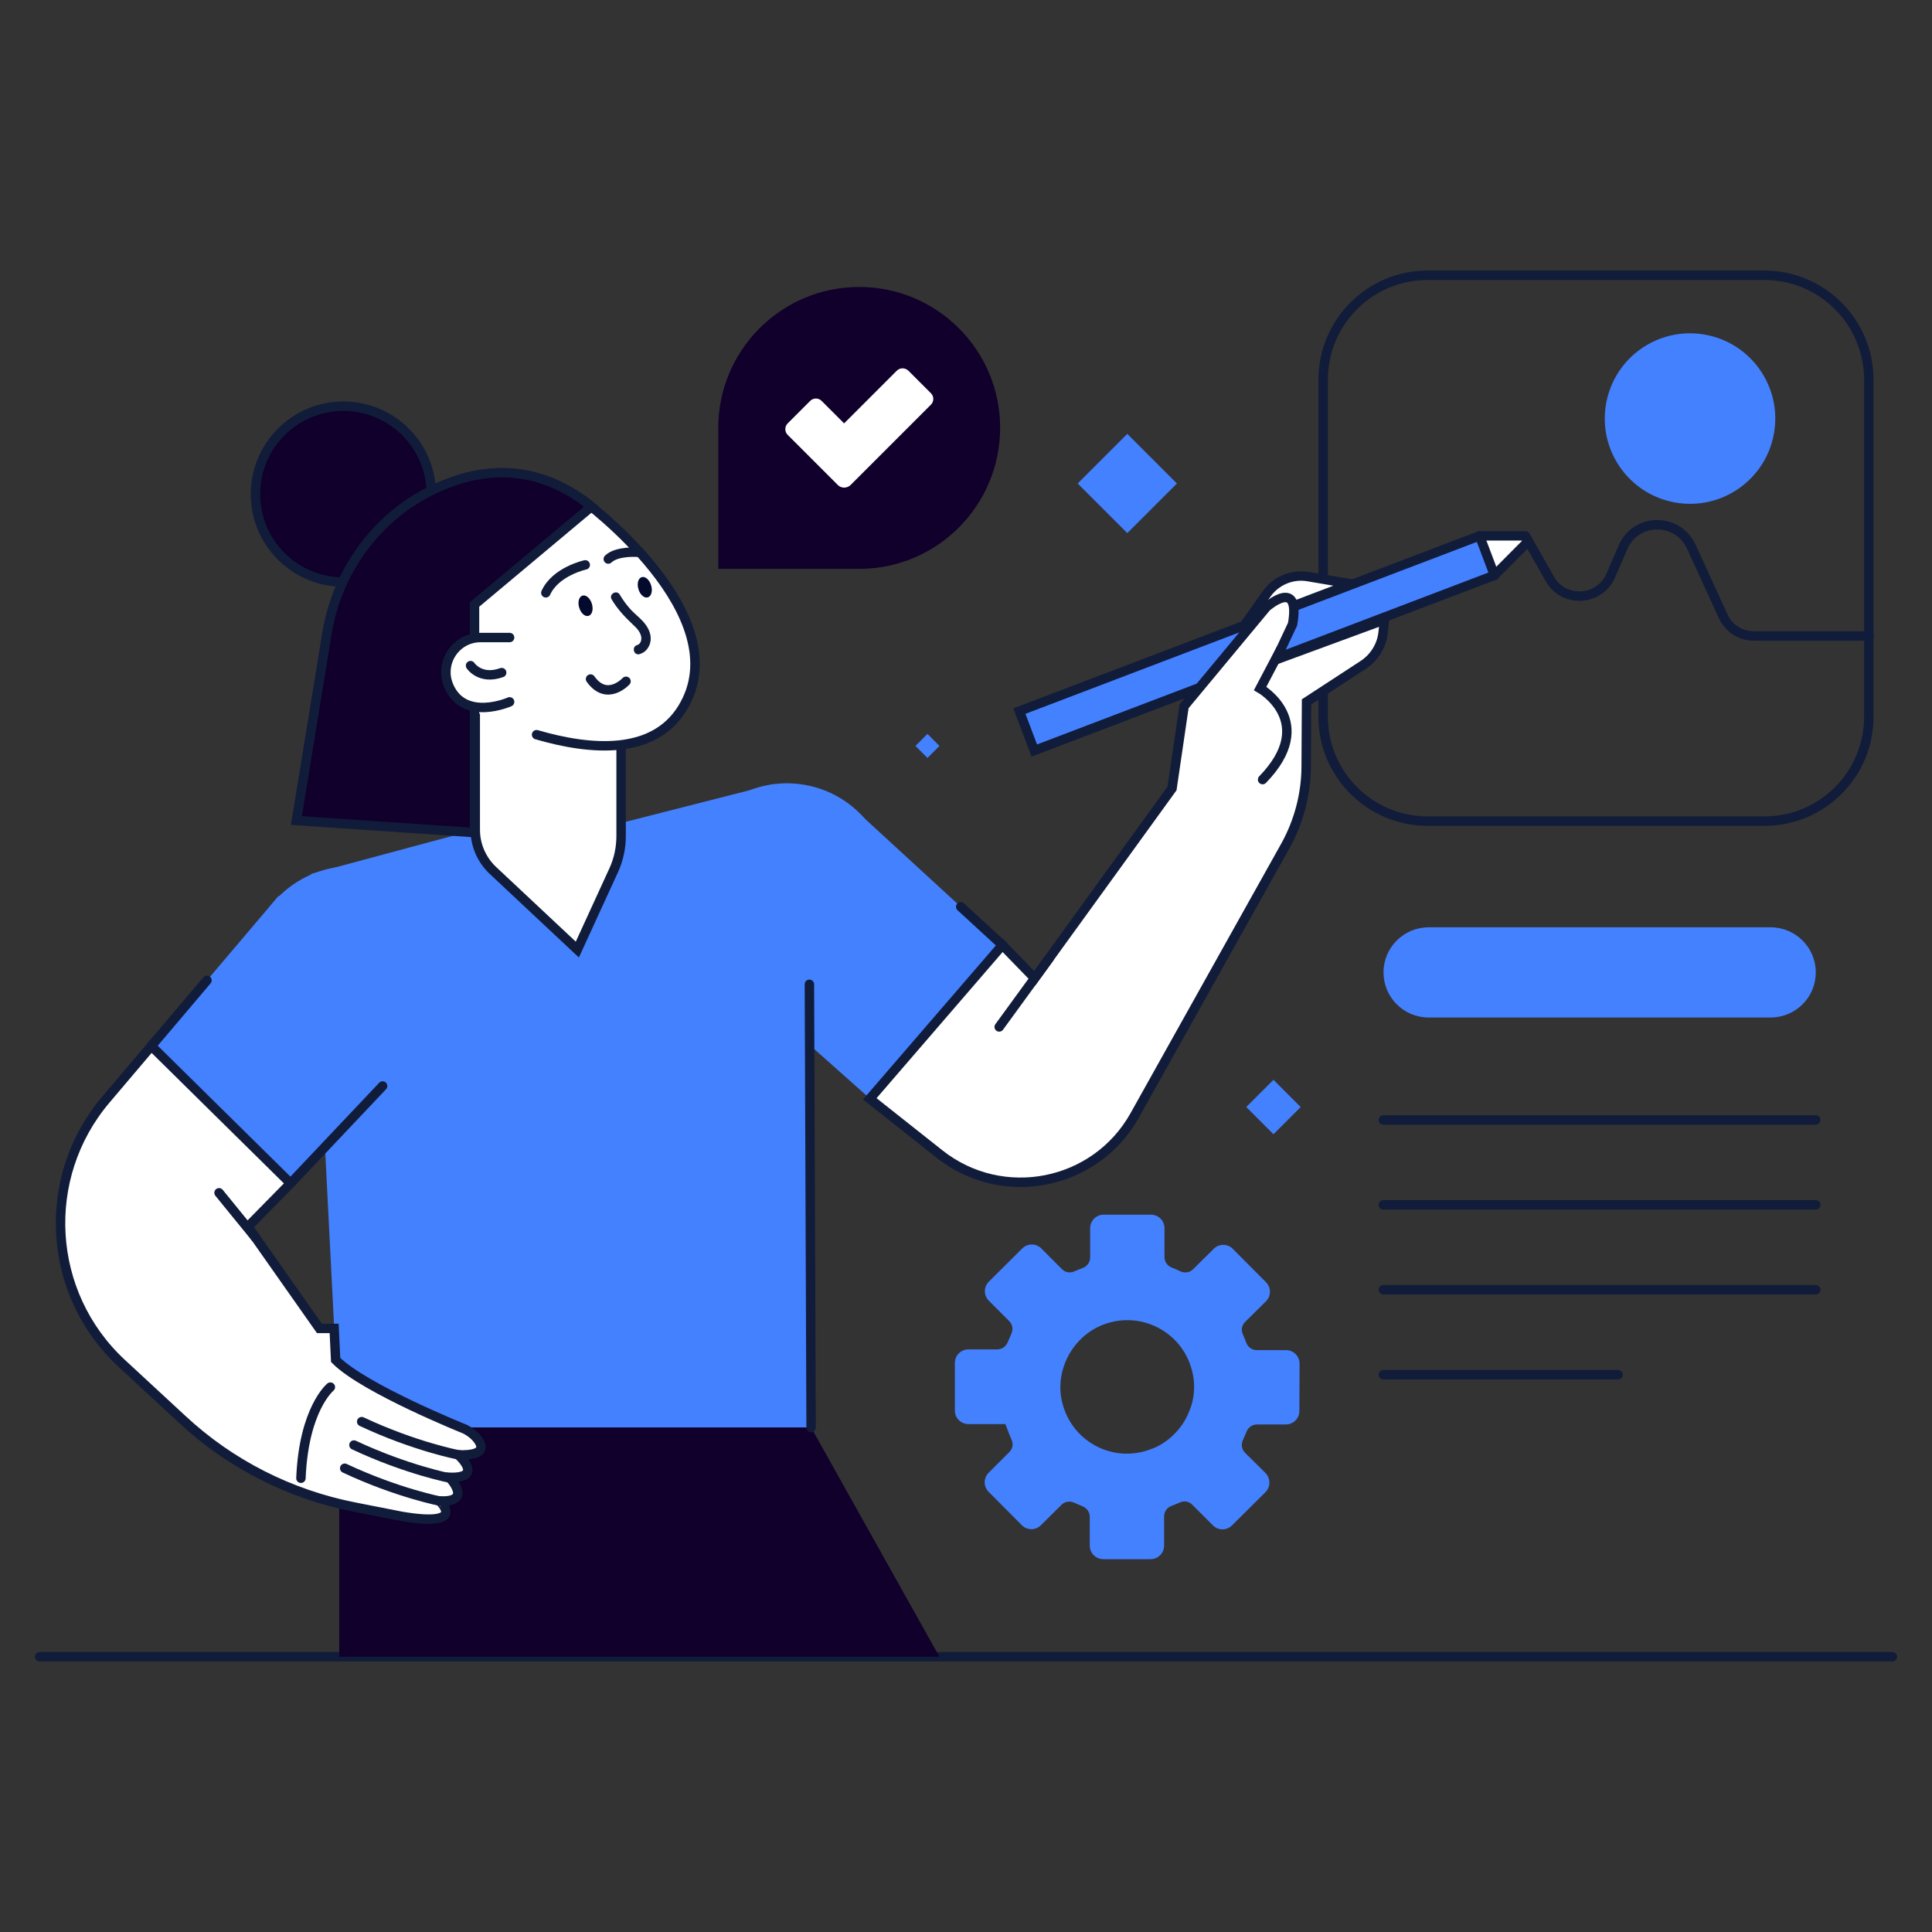 <?xml version="1.0" encoding="UTF-8"?>
<svg xmlns="http://www.w3.org/2000/svg" xmlns:xlink="http://www.w3.org/1999/xlink" id="Graphics" x="0px" y="0px" viewBox="0 0 1024 1024" style="enable-background:new 0 0 1024 1024;" xml:space="preserve"><rect x="0" y="0" width="1024" height="1024" fill="#333333" stroke="none"/>  <style type="text/css">	.st0{fill:#4481FF;}	.st1{fill:none;stroke:#111C3A;stroke-width:5;stroke-linecap:round;stroke-miterlimit:10;}	.st2{fill:#10002B;}	.st3{fill:#FFFFFF;}	.st4{fill:#040A2E;}	.st5{fill:#111C3A;}</style>  <g>	<rect x="487" y="390.8" transform="matrix(-0.707 -0.707 0.707 -0.707 559.591 1022.337)" class="st0" width="9" height="9"></rect>			<rect x="578.9" y="237.7" transform="matrix(-0.707 -0.707 0.707 -0.707 838.725 859.896)" class="st0" width="37.2" height="37.2"></rect>			<rect x="664.8" y="576.5" transform="matrix(-0.707 -0.707 0.707 -0.707 737.4 1478.771)" class="st0" width="20.4" height="20.4"></rect>	<g>		<path class="st1" d="M935.3,435.2H756.6c-30.5,0-55.3-24.8-55.3-55.3V201.2c0-30.5,24.8-55.3,55.3-55.3h178.6    c30.5,0,55.3,24.8,55.3,55.3v178.6C990.6,410.4,965.8,435.2,935.3,435.2z"></path>		<path class="st1" d="M990.6,337.1h-60.9c-7.1,0-13.5-4.1-16.4-10.5l-16.9-36.9c-7.2-15.6-29.4-15.4-36.2,0.4l-6.5,15    c-5.8,13.4-24.4,14.7-32,2.2L808.5,284"></path>					<ellipse transform="matrix(0.225 -0.974 0.974 0.225 478.168 1044.864)" class="st0" cx="896.2" cy="221.7" rx="45.2" ry="45.2"></ellipse>	</g>	<g>		<path class="st0" d="M938.4,539.3H757.2c-13.2,0-23.9-10.7-23.9-23.9l0,0c0-13.2,10.7-23.9,23.9-23.9h181.3    c13.2,0,23.9,10.7,23.9,23.9l0,0C962.4,528.6,951.7,539.3,938.4,539.3z"></path>		<line class="st1" x1="733.2" y1="593.6" x2="962.4" y2="593.6"></line>		<line class="st1" x1="733.2" y1="638.6" x2="962.4" y2="638.6"></line>		<line class="st1" x1="733.2" y1="683.6" x2="962.4" y2="683.6"></line>		<line class="st1" x1="733.2" y1="728.6" x2="857.6" y2="728.6"></line>	</g>	<path class="st2" d="M455.4,301.5h-74.7v-74.7c0-41.2,33.4-74.7,74.7-74.7h0c41.2,0,74.7,33.4,74.7,74.7v0   C530,268.1,496.6,301.5,455.4,301.5z"></path>	<path class="st0" d="M506.1,747.6c0,4,3.2,7.2,7.2,7.2l19.6,0c0.1,0.3,1.7,4.7,3.3,8.4c1,2.2,0.5,4.8-1.3,6.5L524,780.6   c-2.8,2.8-2.8,7.3,0,10.1l17.6,17.7c2.8,2.8,7.3,2.8,10.1,0l10.9-10.8c1.8-1.8,4.5-2.2,6.8-1.1c1.4,0.6,2.8,1.2,4.2,1.8   c2.4,0.9,4,3.1,4,5.6l0,15.3c0,4,3.2,7.2,7.2,7.2l25,0c4,0,7.2-3.2,7.2-7.2l0-15.5c0-2.4,1.5-4.6,3.8-5.5c1.5-0.6,3.1-1.2,4.7-1.9   c2.2-1,4.8-0.5,6.5,1.3l10.9,10.9c2.8,2.8,7.3,2.8,10.1,0l17.7-17.6c2.8-2.8,2.8-7.3,0-10.2L659.9,770c-1.8-1.8-2.2-4.5-1.1-6.8   c0.6-1.4,1.2-2.8,1.8-4.2c0.9-2.4,3.1-4,5.6-4l15.3,0c4,0,7.2-3.2,7.2-7.2l0.1-25c0-4-3.2-7.2-7.2-7.2l-15.5,0   c-2.4,0-4.6-1.5-5.5-3.8c-0.6-1.5-1.2-3.1-1.9-4.7c-1-2.2-0.5-4.8,1.3-6.5l11-10.9c2.8-2.8,2.8-7.3,0-10.1l-17.6-17.7   c-2.8-2.8-7.3-2.8-10.1,0l-10.9,10.8c-1.8,1.8-4.5,2.2-6.8,1.1c-1.5-0.7-2.9-1.3-4.4-1.9c-2.4-0.9-4-3.1-4-5.6V651   c0-4-3.2-7.2-7.2-7.2h-25c-4,0-7.2,3.2-7.2,7.2v15.5c0,2.4-1.5,4.6-3.8,5.5c-1.5,0.6-3.1,1.2-4.7,1.9c-2.2,1-4.8,0.5-6.5-1.3   l-10.9-10.9c-2.8-2.8-7.3-2.8-10.1,0l-17.7,17.6c-2.8,2.8-2.8,7.3,0,10.1l10.8,10.8c1.8,1.8,2.2,4.5,1.1,6.8   c-0.6,1.4-1.2,2.8-1.8,4.2c-0.9,2.4-3.1,4-5.6,4l-15.3,0c-4,0-7.2,3.2-7.2,7.2L506.1,747.6z M562.6,741.5c-1-5.1-0.7-10.3,0.6-15.2   c1.6-5.9,4.6-11.3,8.8-15.7c0.7-0.7,1.4-1.4,2.2-2.1c3-2.7,6.6-4.9,10.5-6.4c20.6-7.9,43.4,4.5,47.6,26.6c0.8,4.1,0.8,8.3,0.1,12.2   c-0.3,2-0.9,4-1.6,5.9c-0.7,1.9-1.5,3.7-2.5,5.5c-1,1.8-2.1,3.4-3.4,5c-2.5,3.1-5.6,5.9-9.1,8c-1.7,1.1-3.6,2-5.6,2.7   C589.7,776.1,566.8,763.6,562.6,741.5z"></path>	<path class="st3" d="M475.3,196.5l-27.9,27.9l-11.9-11.9c-1.7-1.7-4.4-1.7-6.1,0l-11.9,11.9c-1.7,1.7-1.7,4.4,0,6.1l26.6,26.6   c1.8,1.8,4.8,1.8,6.7,0l42.6-42.6c1.7-1.7,1.7-4.4,0-6.1l-11.9-11.9C479.7,194.8,477,194.8,475.3,196.5z"></path>	<line class="st1" x1="21" y1="878.1" x2="1003" y2="878.1"></line>	<g>		<path class="st3" d="M659.9,330.9l11.5-16.2c4.9-6.9,13.4-10.5,21.8-9.1l23,3.9L659.9,330.9z"></path>		<path class="st1" d="M659.9,330.9l11.5-16.2c4.9-6.9,13.4-10.5,21.8-9.1l23,3.9L659.9,330.9z"></path>		<path class="st0" d="M792.1,304.9l-243.9,92.9l-7.9-20.9L784.2,284h24.3c1.7,0,2.5,2,1.3,3.2L792.1,304.9z"></path>		<path class="st3" d="M784,284.1l8.2,20.8l15.9-15.9c1.8-1.8,0.5-4.9-2-4.9h-21.8L784,284.1z"></path>		<path class="st1" d="M792.1,304.9l-243.9,92.9l-7.9-20.9L784.2,284h22.2c2.4,0,3.6,2.9,1.9,4.6L792.1,304.9z"></path>		<polygon class="st0" points="164.9,463.2 251.9,439.8 329.2,436.2 410,415.6 429.9,524.6 429.5,756.6 179.8,756.6   "></polygon>		<path class="st3" d="M251.9,364.1v75.7c0,8.2,3.4,15.9,9.3,21.5l44.8,42l19.3-42.1c2.6-5.7,3.9-11.8,3.9-18.1v-72.3L251.9,364.1z"></path>		<path class="st1" d="M251.9,364.1v75.7c0,8.2,3.4,15.9,9.3,21.5l44.8,42l19.3-42.1c2.6-5.7,3.9-11.8,3.9-18.1v-72.3L251.9,364.1z"></path>					<ellipse transform="matrix(0.225 -0.975 0.975 0.225 -134.792 770.462)" class="st0" cx="416.7" cy="469.9" rx="54.7" ry="54.7"></ellipse>					<ellipse transform="matrix(0.225 -0.975 0.975 0.225 -356.208 579.771)" class="st0" cx="186.2" cy="513.7" rx="54.7" ry="54.7"></ellipse>		<polygon class="st0" points="452.7,428.7 531.3,500.9 461.1,582.3 379.4,509.6   "></polygon>		<polygon class="st0" points="147.7,474.8 80.2,554.4 154,627.2 227.8,549.1   "></polygon>		<path class="st3" d="M531.3,500.9l17.1,17.6l72.8-100.6l6.4-43.6l43.6-52.5c0,0,18.3-16.2,13.9,9l-8.9,18.9l57.6-21.2l-0.7,6.6    c-0.7,7.1-4.7,13.5-10.7,17.4l-29.9,19.5l-0.2,34.6c-0.1,14.5-3.9,28.8-10.9,41.5l-80,143.1c-20.8,37.2-70,46.9-103.4,20.5    l-37-29.3L531.3,500.9z"></path>		<path class="st1" d="M531.3,500.9l17.1,17.6l72.8-100.6l6.4-43.6l43.6-52.5c0,0,18.3-16.2,13.9,9l-8.9,18.9l57.6-21.2l-0.7,6.6    c-0.7,7.1-4.7,13.5-10.7,17.4l-29.9,19.5l-0.2,34.6c-0.1,14.5-3.9,28.8-10.9,41.5l-80,143.1c-20.8,37.2-70,46.9-103.4,20.5    l-37-29.3L531.3,500.9z"></path>		<path class="st1" d="M678.8,344.2l-10.9,20.7c0,0,31,17.7,1.3,48.3"></path>		<polygon class="st2" points="497.9,878.1 179.8,878.1 179.8,825.7 179.8,756.6 429.9,756.6   "></polygon>		<path class="st3" d="M212.9,803.7l-24.9-4.9c-34.2-6.7-65.8-22.7-91.3-46.4l-32.2-29.8c-39.8-36.9-43.4-98.6-8.3-139.9l24-28.3    l73.8,72.8l-22.6,23l37.9,53.9l7.8,0l0.8,16.7c15.2,15.3,68.6,36.7,68.6,36.7c2.6,1.3,4.9,3.1,6.7,5.4c2.8,3.7,3.9,8.7-10.3,8.2    c0,0,14.1,12.6-4.8,11.9c0,0,13.1,13.5-5.2,12.5C232.9,795.5,248.5,809.7,212.9,803.7z"></path>		<path class="st1" d="M212.9,803.7l-24.9-4.9c-34.2-6.7-65.8-22.7-91.3-46.4l-32.2-29.8c-39.8-36.9-43.4-98.6-8.3-139.9l24-28.3    l73.8,72.8l-22.6,23l37.9,53.9l7.8,0l0.8,16.7c15.2,15.3,68.6,36.7,68.6,36.7c2.6,1.3,4.9,3.1,6.7,5.4c2.8,3.7,3.9,8.7-10.3,8.2    c0,0,14.1,12.6-4.8,11.9c0,0,13.1,13.5-5.2,12.5C232.9,795.5,248.5,809.7,212.9,803.7z"></path>		<path class="st1" d="M243,771.1c0,0-23.2-4.4-51.3-17.6"></path>		<path class="st1" d="M238.9,783.5c0,0-23.2-4.4-51.3-17.6"></path>		<path class="st1" d="M234,795.8c0,0-23.2-4.4-51.3-17.6"></path>		<path class="st1" d="M175.1,735.2c0,0-14.1,11.5-15.6,48.3"></path>		<circle class="st2" cx="182" cy="261.9" r="46.6"></circle>		<circle class="st1" cx="182" cy="261.9" r="46.6"></circle>		<path class="st3" d="M302.6,259.7c0,0,89.6,66.3,59,115.8S229.5,366,229.5,366S182.3,235.9,302.6,259.7z"></path>		<path class="st1" d="M308.5,264.7c0,0,83.8,61.2,53.1,110.8c-15.3,24.7-48.1,22.4-77.2,13.9"></path>		<path class="st2" d="M313.5,268.5l-62,51.9v120.9l-94.4-6.4l16.2-99.2c5.7-34.9,28.6-64.8,61.2-78.4    C257.6,247.6,285.6,245.9,313.5,268.5z"></path>		<path class="st1" d="M313.5,268.5l-62,51.9v120.9l-94.4-6.4l16.2-99.2c5.7-34.9,28.6-64.8,61.2-78.4    C257.6,247.6,285.6,245.9,313.5,268.5z"></path>		<path class="st3" d="M270.1,372c0,0-23.6,10.5-32-7.9c-0.1-0.2-0.2-0.4-0.2-0.5c-5.3-12.1,3.6-25.7,16.8-25.7h15.4V372z"></path>		<path class="st1" d="M270.1,372c0,0-23.6,10.5-32-7.9c-0.1-0.2-0.2-0.4-0.2-0.5c-5.3-12.1,3.6-25.7,16.8-25.7h15.4"></path>		<path class="st1" d="M249.4,352.8c0,0,5.1,7.8,16.5,3.7"></path>		<line class="st1" x1="154" y1="627.2" x2="202.8" y2="575.6"></line>		<line class="st1" x1="80.2" y1="554.4" x2="109.7" y2="519.6"></line>		<line class="st1" x1="531.3" y1="500.9" x2="509.2" y2="480.6"></line>		<line class="st1" x1="429" y1="521.7" x2="429.9" y2="756.6"></line>		<line class="st1" x1="784.2" y1="284" x2="792.1" y2="304.9"></line>		<path class="st1" d="M331.8,361.1c0,0-10.1,11-18.8-1.2"></path>		<path class="st4" d="M313.7,320c0.9,2.9,0.2,5.8-1.7,6.4c-1.9,0.6-4.1-1.3-5-4.3c-0.9-2.9-0.2-5.8,1.7-6.4    C310.5,315.1,312.8,317,313.7,320z"></path>		<path class="st4" d="M345.1,310.2c0.9,2.9,0.2,5.8-1.7,6.4c-1.9,0.6-4.1-1.3-5-4.3c-0.9-2.9-0.2-5.8,1.7-6.4    S344.2,307.3,345.1,310.2z"></path>		<path class="st1" d="M310.2,299.4c0,0-15.7,3.4-20.9,14.8"></path>		<path class="st1" d="M337.8,292.7c0,0-10.9-0.8-15.4,3.6"></path>		<g>			<g>				<path class="st5" d="M324.2,317.7c3,5.1,6.9,9.2,11.2,13.3c1.9,1.7,3.8,3.7,4.4,6.2c0.4,1.8-0.1,4.1-2.1,4.7      c-3.1,0.9-1.8,5.7,1.3,4.8c3.2-0.9,5.3-3.7,5.8-6.9c0.5-3.5-1-6.8-3.2-9.5c-2.1-2.6-4.8-4.6-7.1-7c-2.3-2.5-4.3-5.2-6-8.1      C326.9,312.4,322.5,314.9,324.2,317.7L324.2,317.7z"></path>			</g>		</g>		<line class="st1" x1="556.1" y1="507.9" x2="529.6" y2="544.3"></line>		<line class="st1" x1="135.4" y1="655.9" x2="116.1" y2="632.2"></line>	</g></g></svg>
